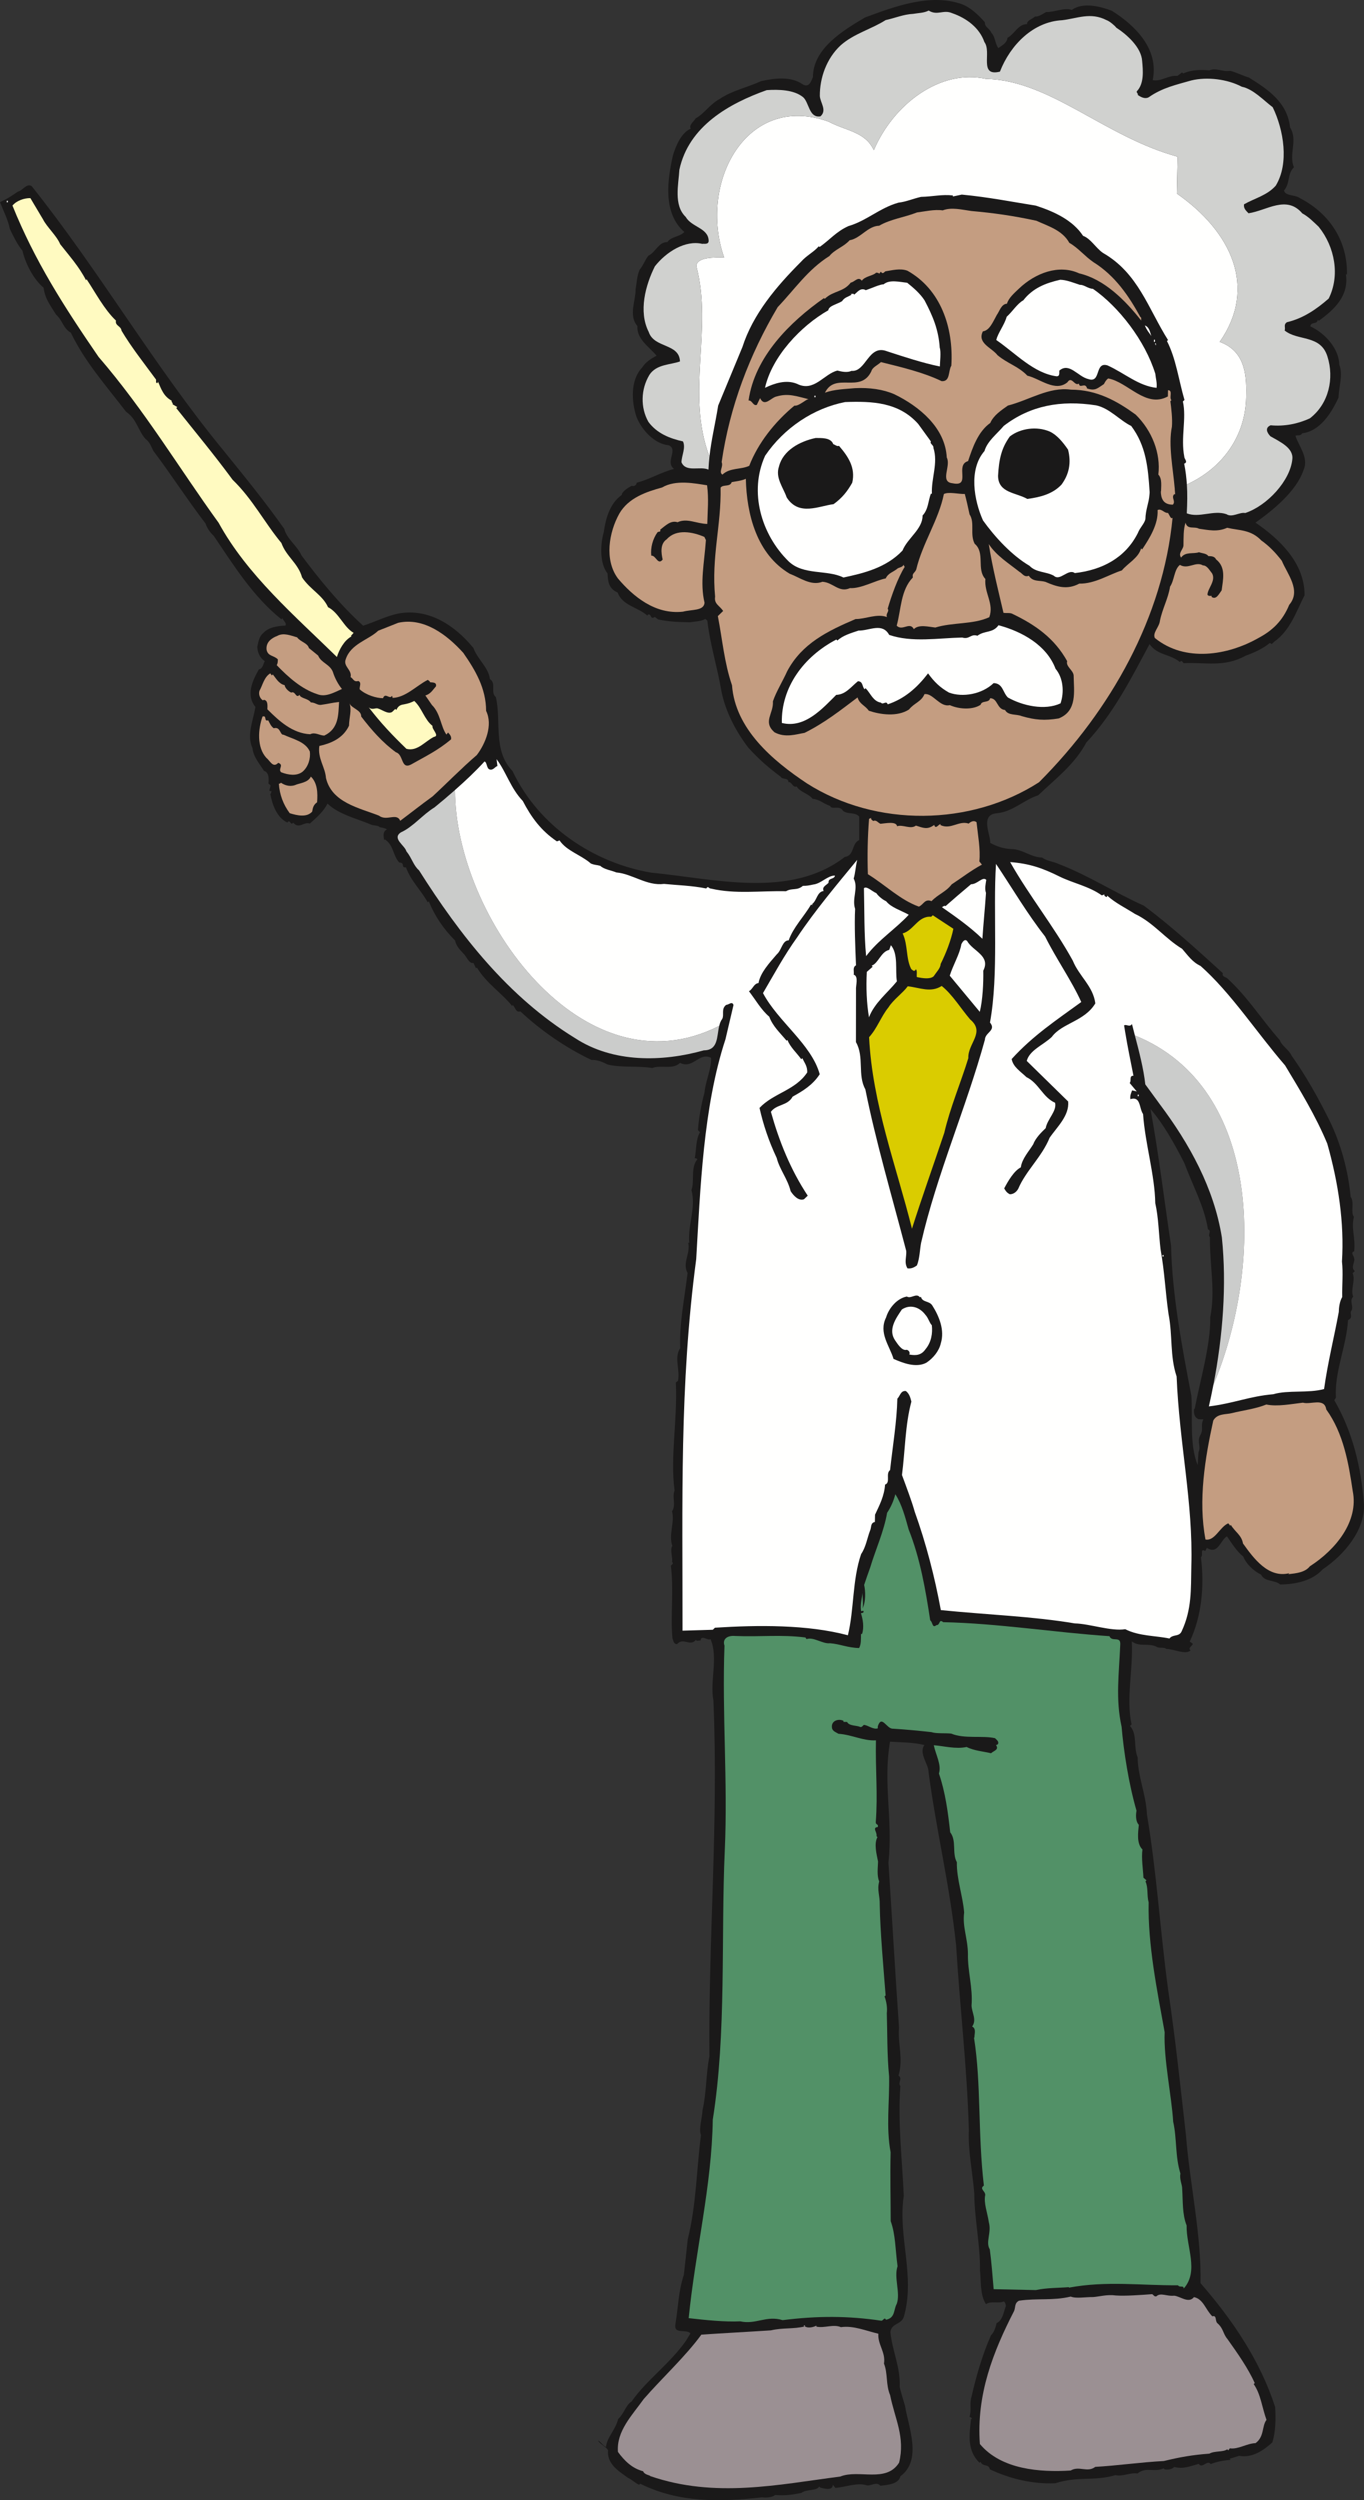 <?xml version="1.0" encoding="UTF-8" standalone="no"?>
<svg
   xmlns:dc="http://purl.org/dc/elements/1.1/"
   xmlns:cc="http://creativecommons.org/ns#"
   xmlns:rdf="http://www.w3.org/1999/02/22-rdf-syntax-ns#"
   xmlns:svg="http://www.w3.org/2000/svg"
   xmlns="http://www.w3.org/2000/svg"
   xmlns:sodipodi="http://sodipodi.sourceforge.net/DTD/sodipodi-0.dtd"
   xmlns:inkscape="http://www.inkscape.org/namespaces/inkscape"
   version="1.1"
   x="0"
   y="0"
   width="242.941"
   height="445.105"
   viewBox="0 0 242.941 445.105"
   id="svg923"
   sodipodi:docname="Africanprofessorwithpointer.svg"
   inkscape:version="0.92.2 5c3e80d, 2017-08-06">
  <rect x="0" y="0" width="242.941" height="445.105" fill="#333333" stroke="none"/>
  <defs
     id="defs927" />
  <sodipodi:namedview
     id="namedview925"
     pagecolor="#ffffff"
     bordercolor="#666666"
     borderopacity="1.0"
     inkscape:pageshadow="2"
     inkscape:pageopacity="0.0"
     inkscape:pagecheckerboard="0"
     showgrid="false"
     fit-margin-top="0"
     fit-margin-left="0"
     fit-margin-right="0"
     fit-margin-bottom="0"
     inkscape:zoom="3.8127569"
     inkscape:cx="115.3496"
     inkscape:cy="376.91511"
     inkscape:window-width="1436"
     inkscape:window-height="856"
     inkscape:window-x="4"
     inkscape:window-y="0"
     inkscape:window-maximized="1"
     inkscape:current-layer="g920"
     inkscape:snap-global="false" />
  <g
     id="Layer_1"
     transform="translate(-138.298,-191.322)">
    <g
       id="g920">
      <path
         d="m 352.008,446.968 c -0.488,1.106 0.237,1.957 -0.247,2.876 l -0.144,2.322 c -1.499,-3.751 -0.847,-8.202 -1.129,-12.391 -1.673,-8.684 -3.425,-18.021 -3.611,-26.671 -1.223,-8.116 -2.165,-16.132 -3.664,-24.347 2.36,2.746 4.24,6.135 6.024,9.613 1.497,4.032 3.556,7.702 4.209,11.807 0.74,0.294 -0.112,0.927 0.343,1.4 -0.021,5.299 1.005,9.508 0.067,14.229 0.077,5.025 -1.823,11.307 -2.767,16.307 l -0.093,-0.004 c -0.092,0.487 -0.084,1.361 0.525,1.723 0.089,0.052 0.152,0.128 0.271,0.154 l 0.837,0.019 c -0.583,1.198 0.15,1.679 -0.621,2.963 m 29.217,12.063 c -0.509,-6.615 -2.048,-12.876 -5.279,-18.43 l 0.29,-0.462 c -0.272,-4.653 1.87,-9.07 2.156,-13.808 1.033,-0.441 0.212,-1.204 0.594,-1.659 0.481,-0.733 -0.427,-1.777 0.333,-2.505 -0.533,-1.22 0.433,-2.873 -0.095,-4.185 l 0.379,-0.366 c -0.824,-0.666 0.13,-1.669 -0.136,-2.326 0.008,-0.372 -0.724,-0.945 0.025,-1.209 0.243,-2.597 -0.566,-3.918 -0.054,-6.136 -0.634,-0.758 0.147,-2.602 -0.577,-3.545 -0.455,-4.753 -1.749,-9.429 -3.709,-13.472 -2.049,-4.135 -4.197,-7.992 -6.814,-11.675 -0.443,-1.032 -1.82,-1.806 -2.082,-2.741 -3.358,-3.791 -5.601,-7.559 -9.431,-11.081 -0.368,-0.193 -0.923,-0.298 -0.727,-0.854 -4.378,-3.998 -9.301,-8.474 -14.061,-12.017 -5.25,-2.343 -9.742,-5.323 -15.091,-7.389 -1.013,-0.488 -2.127,-0.513 -3.044,-1.182 -2.043,-0.043 -3.408,-1.468 -5.452,-1.511 -1.394,-0.031 -2.78,-0.525 -3.79,-1.104 0.123,-1.391 -1.936,-5.062 1.23,-5.273 2.887,-0.312 4.793,-2.407 7.32,-3.193 3.133,-2.998 6.442,-5.44 8.571,-9.394 4.854,-5.193 7.959,-11.358 11.255,-17.517 1.537,2.078 3.496,1.657 5.418,3.186 0.288,-0.46 0.556,0.104 0.646,0.2 3.817,-0.197 7.235,0.804 11.094,-1.345 1.499,-0.524 3.189,-1.325 4.232,-2.233 0.185,0.004 0.277,0.1 0.368,0.194 l 0.474,-0.454 c 2.833,-1.985 3.928,-5.403 5.384,-8.255 0.033,-5.763 -4.526,-10.046 -8.742,-12.924 2.927,-2.076 7.279,-5.517 8.57,-9.394 0.976,-2.211 -0.929,-4.297 -1.451,-6.076 0.47,-0.175 0.836,0.112 1.218,-0.437 3.171,-0.398 5.192,-3.609 6.46,-6.372 0.044,-1.952 0.828,-3.98 0.127,-5.855 -0.039,-2.697 -2.392,-5.536 -5.155,-6.805 0.113,-0.927 1.212,-0.253 1.327,-1.181 l 0.18,0.19 c 2.742,-1.987 5.397,-4.44 4.828,-8.265 l 0.184,0.004 c 0.125,-5.763 -2.927,-10.755 -8.354,-13.568 -0.916,-0.671 -2.597,-0.335 -2.854,-1.364 1.145,-1.37 0.527,-2.871 1.763,-4.146 -0.974,-2.345 0.753,-4.82 -0.685,-7.082 -0.463,-4.474 -3.947,-6.779 -7.341,-8.897 -0.833,-0.204 -2.119,-0.883 -3.323,-1.187 -1.306,0.25 -2.498,-0.612 -3.717,-0.08 -1.392,-0.123 -3.066,-0.159 -4.661,0.551 l -0.181,-0.19 -0.851,0.633 c -1.484,-0.218 -2.904,1.053 -4.387,0.742 1.143,-5.554 -3.139,-9.737 -7.266,-12.337 -2.029,-0.787 -5.175,-1.598 -7.157,-0.153 -1.291,-0.492 -2.984,0.402 -4.565,0.368 -0.656,0.357 -1.414,0.899 -1.969,0.795 -0.474,0.453 -1.502,0.711 -1.424,1.363 -1.58,-0.033 -2.176,1.721 -3.492,2.436 -0.113,0.927 -0.866,1.284 -1.622,1.826 -0.63,-0.852 -0.515,-1.965 -1.243,-2.725 -0.351,-0.843 -1.186,-0.954 -1.165,-1.884 -1.183,-1.327 -2.55,-2.658 -4.209,-3.251 -5.539,-1.886 -11.726,0.398 -17.161,2.42 -3.767,2.245 -9.231,5.475 -9.247,10.589 -0.295,0.737 -0.695,2.031 -1.887,1.261 -2.107,-1.44 -5,-1.037 -7.335,-0.53 -2.535,1.156 -5.15,1.656 -7.414,3.189 -1.787,0.985 -2.752,2.638 -4.257,3.443 -0.386,0.642 -1.233,1.182 -0.877,1.839 -1.688,0.709 -2.67,3.106 -3.17,4.769 -0.927,4.164 -1.893,10.187 2.032,13.618 -0.856,0.912 -2.341,0.787 -3.014,1.797 -1.58,-0.035 -2.085,1.813 -3.398,2.436 -0.575,0.732 -0.97,1.839 -1.542,2.478 -0.488,1.105 -0.514,2.313 -0.726,3.517 0.051,1.954 -1.309,4.622 0.324,6.516 -0.141,2.322 2.06,3.671 3.421,5.281 -1.035,0.536 -1.978,1.166 -2.556,2.083 -2.186,2.279 -1.9,6.19 -1.025,8.812 0.881,2.251 3.152,4.81 5.749,5.052 1.75,0.78 -0.714,2.959 0.934,4.204 -2.338,0.6 -4.318,1.859 -6.654,2.46 -0.01,0.466 -0.574,0.732 -0.849,0.541 -0.753,0.356 -1.791,1.076 -1.803,1.634 -2.171,1.534 -2.882,4.309 -3.21,6.627 -0.604,2.125 -0.77,5.562 0.679,7.36 0.061,1.488 0.221,2.701 1.788,3.385 0.878,2.344 3.571,2.588 5.304,4.112 l 0.097,-0.182 c 0.468,-0.178 0.456,0.38 0.732,0.572 0.093,0.002 0.371,0.008 0.468,-0.176 l 0.64,0.479 c 2.13,0.417 3.431,0.445 5.663,0.493 0.932,-0.165 1.954,-0.144 2.708,-0.592 l 0.367,0.286 c 0.468,4.194 1.776,8.221 2.518,12.607 0.758,3.735 2.635,7.216 4.807,10.053 1.906,2.085 3.551,3.515 5.746,5.144 0.269,0.563 1.393,0.121 1.374,0.959 0.654,-0.08 0.723,1.038 1.473,0.775 0.629,1.036 2.11,1.255 2.835,2.199 1.299,0.121 1.749,0.782 3.134,1.278 0.263,0.748 1.677,-0.243 2.305,0.886 1.009,0.672 2.043,0.135 2.86,0.991 l 0.003,4.184 c -1.406,0.62 -0.802,2.771 -2.575,3.013 -9.737,7.508 -23.234,3.872 -34.462,2.794 -10.1,-1.703 -20.004,-8.146 -24.719,-18.105 -3.548,-3.609 -1.944,-8.968 -2.972,-13.173 -1.006,-0.766 0.147,-2.415 -1.048,-3.184 -0.234,-2.05 -2.246,-3.582 -2.948,-5.549 -3.353,-4.07 -7.938,-7.051 -13.258,-6.142 -2.146,0.419 -4.216,1.491 -6.369,2.188 -4.016,-3.62 -7.821,-8.257 -10.983,-12.509 -0.799,-1.784 -2.635,-2.94 -3.061,-4.716 -3.61,-5.098 -6.963,-9.168 -10.858,-13.995 -12.235,-14.859 -21.914,-31.711 -34.14,-47.036 -0.916,-0.578 -1.599,0.802 -2.437,0.969 -1.322,0.902 -1.887,1.262 -3.203,1.885 0.618,1.594 1.422,3.099 1.758,4.779 0.621,1.316 1.425,2.914 2.242,3.86 0.509,2.244 1.938,5.064 3.764,6.591 0.236,1.957 1.233,3.188 2.222,4.789 1.185,1.048 1.249,2.446 2.627,3.218 2.493,5.168 6.124,9.244 9.833,14.066 1.925,1.342 2.071,3.205 3.43,4.815 0.827,0.577 1.084,1.512 1.441,2.169 3.076,4.066 6.044,8.685 9.302,12.939 0.26,0.842 0.894,1.693 1.441,2.169 3.514,5.191 7.021,10.843 12.048,14.858 l 0.191,-0.183 c 0.174,0.47 0.816,0.855 0.528,1.313 -1.489,0.062 -2.982,0.307 -3.933,1.311 -0.758,0.635 -0.871,1.563 -1.076,2.487 0.069,1.119 0.515,1.964 1.34,2.539 -0.29,0.459 -0.307,1.295 -1.055,1.465 -1.16,2.021 -2.328,4.601 -0.609,6.683 -0.424,2.502 -1.593,4.986 -0.528,7.333 0.152,1.584 1.425,3.006 2.053,4.044 1.108,0.303 0.791,2.061 0.788,2.249 0.182,0.188 0.458,0.288 0.362,0.472 -0.007,0.279 -0.489,1.105 0.166,0.839 -0.003,0.186 -0.009,0.464 -0.195,0.556 0.333,1.772 1.118,4.207 3.052,5.084 0.481,-0.731 0.541,0.663 1.022,0.022 1.089,1.234 1.864,-0.238 2.973,0.158 1.231,-1.089 2.463,-2.18 3.145,-3.56 1.91,1.901 5.333,2.719 7.637,3.697 0.552,0.292 1.299,0.123 1.662,0.5 0.371,0.103 0.835,0.113 1.293,0.402 -0.846,0.445 -0.583,1.195 -0.506,1.941 l 0.096,-0.182 c 1.652,1.055 1.427,2.911 2.61,4.146 1.115,0.023 0.164,0.932 1.188,0.861 0.878,2.436 2.613,3.961 3.867,6.22 l 0.189,-0.181 c 1.06,2.627 2.684,4.986 4.685,6.982 0.167,0.932 0.894,1.692 1.439,2.261 0.549,0.477 1.076,1.976 1.823,1.713 l 0.446,0.939 0.187,-0.088 c 1.707,2.826 4.367,4.463 6.27,6.828 l 0.097,-0.183 c 0.456,0.381 0.528,1.405 1.37,1.144 3.647,3.427 8.137,6.497 12.647,8.64 1.023,-0.07 2.13,0.42 2.863,0.807 2.313,0.606 5.576,0.211 7.985,0.634 1.501,-0.616 3.618,0.358 4.947,-0.916 2.3,1.164 3.391,-1.972 5.508,-0.904 0.144,1.862 -1.022,4.255 -1.158,6.204 -0.604,2.127 -1.032,4.721 -1.166,6.672 l 0.363,0.379 c -0.77,1.284 -0.623,3.055 -0.935,4.629 0.186,0.003 0.372,0.007 0.461,0.195 -1.241,1.46 -0.458,3.989 -1.047,5.464 0.862,3.181 -0.692,6.214 -0.387,9.383 l -0.186,-0.003 c 0.422,1.96 -1.101,3.602 -0.116,5.389 -0.565,4.638 -1.495,9.081 -1.31,13.364 -1.152,1.738 0.013,3.81 -0.403,5.847 l -0.378,0.27 c 0.32,6.704 -1.028,13.183 -0.227,19.243 -0.492,1.291 0.318,2.518 -0.452,3.712 0.519,1.871 -0.647,4.171 0.054,6.138 -0.48,0.733 0.138,2.232 -0.061,2.882 0.369,0.192 -0.009,0.464 -0.2,0.644 0.553,4.57 -0.094,8.737 0.281,12.93 0.179,0.378 0.165,1.028 0.813,1.041 1.144,-1.278 2.315,0.515 3.366,-0.762 0.087,0.278 0.462,0.099 0.833,0.108 0.118,-1.111 1.301,0.122 1.773,-0.24 1.417,3.283 -0.163,7.62 0.511,10.891 0.92,22.055 -0.902,42.01 -0.71,63.398 -0.623,3.056 -0.511,6.499 -1.228,9.552 -0.027,1.3 -0.721,3.331 -0.28,4.458 -0.78,6.025 -0.825,12.44 -2.35,18.542 -0.237,2.322 -0.461,4.177 -0.695,6.31 -0.996,3.142 -0.951,5.375 -1.487,8.709 -0.415,2.037 1.84,0.875 2.66,1.733 l -0.772,1.284 c -2.878,4.122 -7.031,7.008 -9.718,10.855 -1.036,0.631 -1.348,2.204 -2.389,3.113 -0.414,1.848 -2.026,3.303 -2.155,4.971 -0.552,-0.196 -0.909,-0.948 -1.461,-1.147 0.541,0.76 1.281,0.961 1.822,1.714 -0.237,2.415 1.781,3.664 3.52,4.913 0.829,0.388 1.281,0.955 2.019,1.249 l 0.191,-0.179 c 6.899,3.402 14.154,3.28 21.706,2.418 0.647,0.106 1.765,0.036 2.334,-0.417 1.856,0.135 2.973,-0.028 4.658,-0.364 0.944,-0.724 2.702,-0.314 3.184,-1.14 l 0.183,0.188 c 0.461,0.103 2.216,0.698 2.242,-0.509 l 0.453,0.567 c 1.862,-0.144 3.925,-1.032 5.68,-0.436 0.836,0.02 1.688,-0.707 2.326,0.052 1.396,-0.157 3.259,-0.305 3.568,-1.692 3.967,-2.888 1.4,-8.894 0.827,-12.536 -0.347,-1.214 -0.696,-2.245 -0.952,-3.366 0.17,-3.53 -1.348,-6.444 -1.65,-9.798 0.222,-1.576 1.887,-1.262 2.382,-2.648 2.111,-7.3 -1.088,-14.247 -0.002,-21.57 -0.241,-6.049 -1.111,-13.227 -0.602,-19.541 -0.546,-0.663 0.49,-1.291 -0.335,-1.867 0.904,-3.05 -0.158,-5.583 0.092,-8.551 -0.641,-9.125 -1.25,-19.741 -1.882,-29.331 0.818,-7.888 -1.001,-14.063 0.277,-21.565 2.042,0.135 3.996,0.087 6.124,0.596 -1.056,1.464 0.762,3.456 0.733,4.756 1.358,10.352 3.757,19.981 4.917,30.883 0.688,11.362 1.954,21.706 2.27,32.872 -0.172,3.808 0.678,7.546 0.966,11.365 0.005,4.185 1.101,9.416 1.011,13.599 0.232,2.143 -0.003,4.461 1.079,6.067 0.853,-0.635 2.233,-0.045 3.173,-0.491 0.274,0.193 0.36,0.567 0.353,0.846 -0.393,1.012 -0.52,2.498 -1.645,3.029 -0.103,0.465 -0.407,1.666 -0.978,2.118 -1.561,3.505 -2.667,7.382 -3.491,10.993 -0.393,1.201 0.045,2.418 -0.352,3.526 l 0.458,0.288 -0.191,0.183 c -0.341,2.966 -0.676,5.563 1.511,7.748 l 0.188,-0.18 c 0.353,0.939 1.482,0.311 1.647,1.336 3.496,1.656 7.565,2.671 11.662,2.483 4.119,-1.307 6.887,-0.318 10.724,-1.445 1.202,0.304 2.708,-0.5 3.91,-0.289 1.608,-1.267 2.887,-0.121 4.67,-0.922 l 0.183,0.189 c 0.647,0.109 1.396,-0.061 1.681,-0.429 1.666,0.41 2.793,-0.125 4.382,-0.555 0.631,0.946 1.506,-0.803 2.14,0.045 1.031,-0.441 2.43,-0.691 3.548,-0.758 l -0.182,-0.193 1.684,-0.521 c 2.409,0.422 4.394,-1.023 5.911,-2.384 0.595,-1.752 0.651,-4.356 0.505,-6.313 -2.614,-8.145 -7.572,-15.502 -13.286,-22.043 0.183,-8.549 -1.944,-17.894 -2.597,-26.37 -1.019,-8.945 -1.866,-17.055 -3.166,-25.825 -1.524,-11.373 -1.98,-20.406 -3.791,-31.321 -0.116,-3.351 -1.625,-6.73 -1.643,-10.076 -0.796,-1.974 -0.007,-4.094 -1.368,-5.609 l 0.284,-0.275 c -1.019,-4.577 0.303,-9.757 0.038,-14.782 1.372,1.05 2.876,0.247 4.35,0.928 0.458,0.382 1.487,0.033 1.758,0.41 1.488,0.033 3.416,1.096 4.364,0.279 -0.548,-0.477 0.295,-0.737 0.399,-1.197 l -0.551,-0.385 c 2.141,-4.513 2.631,-9.894 1.996,-15.022 0.47,-0.269 -0.243,-1.679 0.768,-1.098 l 0.29,-0.555 c 2.02,1.253 2.354,-1.342 3.577,-2.059 0.903,1.32 1.801,2.735 2.9,3.597 0.528,1.313 1.804,2.546 3.184,3.228 0.623,1.314 2.398,0.887 3.404,1.746 2.882,-0.032 5.778,-0.711 7.589,-2.719 3.773,-2.525 7.589,-6.999 7.317,-11.652"
         fill="#1a1919"
         id="path824" />
      <path
         d="m 360.246,262.129 c 0.068,-3.28 0.174,-8.197 -4.709,-9.943 6.769,-9.698 2.062,-19.638 -7.636,-26.409 0.035,-1.64 0.106,-4.918 0.142,-6.558 -13.046,-3.56 -22.673,-13.608 -34.151,-13.854 -8.161,-1.816 -16.5,4.567 -19.954,12.696 -1.57,-3.316 -4.849,-3.387 -8.094,-5.096 -14.65,-5.235 -23.199,10.984 -18.561,24.206 -1.64,-0.036 -4.919,-0.105 -4.953,1.533 2.98,11.351 -1.936,22.533 2.331,33.911 0.343,-3.146 1.027,-5.783 1.549,-9.085 1.471,-3.501 2.846,-6.913 4.315,-10.415 1.894,-5.909 6.092,-10.84 10.462,-15.211 0.955,-1.095 2.269,-1.716 3.126,-2.722 l 0.186,0.097 c 1.792,-1.261 2.939,-2.726 5.099,-3.702 3.275,-0.953 5.555,-3.229 8.925,-4.179 1.397,-0.156 2.524,-0.69 4.02,-1.03 2.139,-0.046 3.728,-0.479 5.676,-0.25 l -0.003,0.185 1.587,-0.338 c 4.917,0.478 8.436,1.206 13.164,1.958 3.415,1.095 6.636,2.651 8.436,5.386 1.385,0.496 2.278,2.188 3.564,3.054 6.245,3.574 8.061,9.935 11.568,15.496 l -0.192,0.181 c 1.61,3.103 2.085,6.926 3.123,10.482 l -0.284,0.272 c 0.678,3.084 -0.416,6.408 0.255,9.862 -0.008,0.373 0.724,0.946 -0.025,1.209 0.27,1.356 0.401,2.546 0.476,3.703 6.537,-2.99 10.413,-8.796 10.558,-15.439"
         fill="#fffffe"
         id="path826" />
      <path
         d="m 367.106,250.166 c 0.197,-0.553 -0.258,-1.028 0.403,-1.479 2.898,-0.682 5.256,-2.305 7.438,-4.211 2.037,-4.047 1.126,-9.181 -1.775,-12.777 -0.909,-0.856 -1.819,-1.804 -2.922,-2.387 -2.811,-3.315 -6.312,-0.507 -9.577,-0.019 -0.455,-0.475 -0.912,-0.856 -0.804,-1.598 1.884,-1.076 4.127,-1.586 5.652,-3.319 2.408,-3.947 1.422,-9.919 -0.538,-13.96 -1.646,-1.244 -3.465,-3.235 -5.502,-3.651 -2.575,-1.356 -6.189,-1.805 -8.995,-1.122 -2.713,0.779 -5.141,1.284 -7.596,2.998 -0.658,0.358 -1.393,-0.029 -1.944,-0.413 0.098,-0.277 -0.271,-0.378 -0.171,-0.655 1.33,-1.367 1.102,-3.695 0.952,-5.372 -0.134,-2.421 -2.688,-4.707 -4.615,-5.957 -0.271,-0.378 -1.184,-1.142 -1.737,-1.34 -2.851,-1.456 -5.201,-0.297 -7.906,0.017 -5.118,0.262 -9.205,4.359 -11.074,9.155 -3.832,0.94 -1.414,-3.472 -2.768,-5.267 -0.876,-2.53 -3.165,-4.253 -5.75,-5.144 -1.564,-0.686 -2.613,0.501 -4.173,-0.462 -0.846,0.446 -1.869,0.424 -2.803,0.591 -1.582,0.059 -3.27,0.766 -4.859,1.104 -2.544,1.62 -5.629,2.389 -7.999,4.477 -2.561,2.363 -3.752,5.871 -3.726,9.033 0.066,1.21 1.338,2.539 0.106,3.629 -2.052,0.328 -1.993,-2.46 -3.087,-3.414 -1.645,-1.336 -4.342,-1.394 -6.481,-1.255 -6.653,2.369 -13.899,6.397 -15.554,14.173 -0.149,2.6 -1.066,6.3 1.121,8.392 1.077,1.881 4.049,1.946 4.094,4.272 -0.016,0.743 -0.939,0.445 -1.128,0.534 -3.054,-0.716 -6.447,1.442 -8.456,4.003 -1.651,3.311 -2.959,8.026 -1.085,11.692 0.961,2.904 5.443,1.976 5.56,5.234 -1.688,0.614 -4.196,0.467 -5.445,2.394 -1.544,2.57 -1.613,5.823 -0.179,8.365 1.535,2.078 3.84,2.964 6.156,3.477 0.531,1.128 -0.241,2.507 -0.266,3.714 0.794,1.878 3.333,0.631 4.804,1.313 0.035,-0.815 0.104,-1.575 0.184,-2.316 -4.267,-11.377 0.649,-22.559 -2.331,-33.91 0.033,-1.639 3.313,-1.569 4.953,-1.534 -4.638,-13.221 3.911,-29.441 18.561,-24.206 3.245,1.71 6.524,1.78 8.094,5.096 3.454,-8.129 11.793,-14.511 19.954,-12.696 11.478,0.246 21.105,10.294 34.151,13.855 -0.037,1.639 -0.107,4.918 -0.142,6.558 9.697,6.769 14.404,16.711 7.636,26.408 4.883,1.746 4.777,6.664 4.709,9.943 -0.145,6.644 -4.021,12.449 -10.558,15.438 0.112,1.703 0.077,3.315 -0.016,5.141 2.212,0.884 4.753,-0.641 7.063,0.151 1.009,0.674 2.333,-0.414 3.351,-0.206 3.932,-1.31 8.028,-5.779 8.388,-9.584 0.231,-2.04 -2.259,-3.117 -3.911,-4.082 -0.636,-0.663 -0.99,-1.509 0.042,-1.952 2.414,0.238 4.936,-0.266 7.001,-1.244 3.405,-2.624 4.337,-7.16 3.12,-10.998 -1.219,-3.931 -5.243,-2.716 -7.62,-4.627"
         fill="#d0d1cf"
         id="path828" />
      <path
         d="m 347.193,281.167 c 0.572,-0.638 -0.346,-1.216 0.225,-1.856 l 0.188,0.004 c -0.016,-0.289 -0.081,-0.888 -0.103,-1.187 -0.785,0.261 -1.606,0.479 -2.451,0.665 0.016,1.139 0.341,2.382 2.141,2.374"
         id="path830"
         style="fill:#c49d81;fill-opacity:1"
         inkscape:connector-curvature="0"
         sodipodi:nodetypes="cccccc" />
      <path
         d="m 347.025,267.309 c 0.123,-1.393 -0.113,-3.349 -0.273,-4.562 l 0.188,-0.182 c -0.453,-0.475 0.317,-1.76 -0.611,-1.779 l -0.023,1.114 c -3.952,2.148 -7.105,-2.57 -10.628,-3.203 -0.376,0.271 -0.569,0.639 -0.763,1.006 -1.132,0.72 -1.515,1.269 -2.993,0.774 -0.346,-1.216 -1.305,0.158 -1.467,-0.869 -0.756,0.543 -1.272,-1.423 -2.04,-0.23 -2.178,1.813 -4.917,-0.663 -7.137,-1.176 -1.637,-1.708 -3.487,-2.119 -5.314,-3.647 -0.996,-1.322 -3.674,-2.125 -2.607,-4.24 1.213,-0.161 1.806,-1.728 2.482,-2.923 0.478,-0.64 0.784,-1.935 1.81,-2.006 0.3,-1.017 1.246,-1.833 2.102,-2.651 2.943,-2.82 7.16,-4.403 10.752,-2.746 4.442,1.026 8.173,4.731 11.069,8.421 -0.088,-0.189 0.106,-0.556 -0.171,-0.656 -2.058,-3.762 -4.492,-7.348 -8.346,-9.756 -1.556,-1.055 -2.735,-2.568 -4.297,-3.439 -1.252,-2.259 -3.747,-2.963 -5.866,-3.938 -4.349,-0.931 -7.594,-1.372 -11.585,-1.735 -1.67,-0.223 -3.519,-0.727 -5.112,-0.11 -1.483,-0.219 -3.26,0.208 -4.564,0.366 -2.251,0.882 -4.769,1.2 -6.745,2.367 -2.047,0.048 -3.304,2.253 -5.262,2.583 -1.048,1.186 -2.639,1.617 -3.594,2.805 -3.863,2.428 -6.172,5.912 -9.215,9.1 -5.016,8.448 -8.563,17.763 -9.984,27.588 0.356,0.846 -0.594,1.755 0.138,2.235 1.329,-1.272 3.273,-0.859 4.777,-1.57 1.574,-4.059 4.537,-7.806 8.041,-10.708 0.833,0.111 2.07,-1.163 2.534,-1.153 -2.127,-0.511 -3.602,-1.101 -5.661,-0.495 -1.027,0.165 -2.181,1.999 -2.981,0.309 l -0.584,1.196 c -0.658,0.264 -0.819,-0.854 -1.472,-0.775 1.099,-7.787 7.367,-13.975 13.407,-18.217 l 0.186,0.097 c 1.519,-1.456 3.279,-1.138 4.616,-2.876 0.655,-0.079 1.329,-1.18 1.963,-0.33 0.573,-0.825 2.063,-0.885 2.54,-1.433 0.186,0.004 0.464,0.009 0.554,0.197 l 0.285,-0.365 0.183,0.189 c 0.273,0.192 0.469,-0.175 0.656,-0.264 1.118,-0.163 2.617,-0.595 3.908,-0.103 5.881,3.287 8.247,10.035 7.82,16.906 -0.578,0.917 -0.155,2.879 -1.733,2.752 -3.22,-1.558 -7.106,-2.477 -10.805,-3.393 -0.57,0.546 -1.509,0.896 -1.71,1.636 -1.947,4.05 -6.417,0.049 -8.264,3.821 1.593,-0.616 3.733,-0.663 5.317,-0.816 2.605,-0.13 5.018,0.202 7.043,1.081 4.417,2.141 9.078,5.961 9.337,11.266 0.804,1.504 -1.302,4.343 1.017,4.579 3.426,0.723 0.351,-3.248 2.781,-3.938 0.795,-2.403 1.786,-5.264 3.956,-6.797 0.589,-1.382 2.005,-2.283 3.136,-3.094 3.741,-0.944 7.326,-3.377 11.22,-2.829 4.65,0.008 8.231,2.037 11.527,4.432 2.915,2.851 4.502,6.885 4.049,10.687 0.733,0.765 0.464,2.122 0.477,3.277 0.845,-0.186 1.666,-0.404 2.451,-0.665 -0.297,-3.636 -1.186,-7.864 -0.515,-11.115"
         fill="#fad9c3"
         id="path832"
         style="fill:#c49d81;fill-opacity:1" />
      <path
         d="m 145.951,230.361 c 0.713,1.41 2.449,2.935 3.067,4.436 1.627,2.08 3.353,3.977 4.602,6.421 l 0.1,-0.183 c 1.621,2.451 3.139,5.367 5.233,7.364 -0.205,0.926 0.91,0.95 0.985,1.788 1.796,3.014 4.058,5.853 6.137,8.687 0.088,0.187 -0.104,0.554 0.172,0.654 0.093,0.002 0.189,-0.089 0.192,-0.275 0.532,1.22 0.967,2.624 2.437,3.4 -0.099,0.277 0.273,0.378 0.173,0.654 l 0.827,0.482 -0.189,0.182 c 3.62,4.542 6.703,8.235 10.046,12.769 3.553,3.425 5.693,7.654 8.684,11.252 0.878,2.435 2.992,3.598 3.68,6.123 1.442,2.168 3.654,3.145 4.629,5.306 1.933,0.971 2.805,3.593 4.553,4.561 l -0.476,0.548 0.09,0.094 c -1.316,0.715 -2.191,2.37 -2.59,3.664 -7.467,-7.32 -15.959,-14.569 -21.059,-23.883 -7.045,-9.729 -13.147,-19.995 -21.404,-29.563 -6.22,-9.061 -11.349,-17.074 -15.323,-26.922 0.764,-0.914 2.169,-1.349 3.19,-1.327 z"
         fill="#fffac1"
         id="path834" />
      <path
         d="m 139.506,227.34 0.187,0.004 0.005,-0.279 -0.187,-0.004 z"
         fill="#fffffe"
         id="path836" />
      <path
         d="m 344.067,257.854 c -1.825,-5.896 -6.532,-11.948 -11.112,-15.115 -0.838,-0.017 -1.658,-0.779 -2.31,-0.7 -1.201,-0.398 -2.4,-0.889 -3.514,-0.912 -2.618,0.594 -4.868,1.476 -6.586,3.671 -1.035,0.535 -1.998,2.095 -2.947,2.912 -0.403,1.479 -1.549,2.849 -1.854,4.144 3.481,2.4 6.662,5.908 10.739,6.46 0.558,0.012 0.475,-0.455 0.487,-1.012 1.8,-1.542 3.325,1.094 5.176,1.506 2.306,0.794 1.089,-3.139 3.399,-2.438 3.039,1.366 5.501,3.652 8.747,4.001 0.113,-0.929 -0.151,-1.678 -0.225,-2.517"
         fill="#fffffe"
         id="path838" />
      <path
         d="m 302.969,244.793 c -0.809,-1.227 -1.904,-2.18 -3.096,-3.135 -1.297,-0.121 -3.145,-0.626 -4.189,0.282 -0.651,-0.014 -2.153,0.697 -3.182,1.047 l -0.185,-0.097 c -0.831,-0.297 -1.311,0.438 -1.878,0.89 -0.088,-0.281 -0.463,-0.103 -0.65,-0.107 l 0.185,0.097 c -0.661,0.451 -1.218,0.44 -1.699,1.172 -0.848,0.54 -2.341,0.788 -2.453,1.622 -4.895,2.777 -10.032,8.246 -11.268,13.798 1.691,-0.8 3.752,-1.499 5.688,-0.714 3.034,1.552 4.779,-1.757 7.21,-2.357 0.74,0.202 1.759,0.411 2.511,0.054 2.598,0.241 2.982,-4.77 6.304,-3.491 3.046,0.996 6.37,2.089 9.426,2.713 0.016,-0.743 0.24,-2.598 -0.021,-3.348 -0.21,-3.259 -1.273,-5.699 -2.703,-8.426"
         fill="#fffffe"
         id="path840" />
      <path
         d="m 342.205,249.26 c 0.355,0.845 0.628,1.13 1.169,1.885 -0.264,-0.656 -0.338,-1.588 -1.169,-1.885"
         fill="#fffffe"
         id="path842" />
      <path
         d="m 343.824,251.805 -0.008,0.372 0.186,0.004 0.008,-0.372 z"
         fill="#fffffe"
         id="path844" />
      <path
         d="m 343.997,252.46 0.18,0.376 0.005,-0.372 z"
         fill="#fffffe"
         id="path846" />
      <path
         d="m 283.353,262.039 0.186,0.003 0.004,-0.278 -0.185,-0.003 z"
         fill="#fffffe"
         id="path848" />
      <path
         d="m 339.775,267.154 c -2.022,-0.974 -3.837,-3.151 -6.242,-3.667 -6.304,-0.973 -11.717,0.028 -16.444,3.645 -1.24,1.461 -2.942,2.727 -3.443,4.483 -2.86,3.286 -1.864,8.793 -0.266,12.361 2.167,3.023 5.167,6.247 8.29,8.08 1.181,1.236 2.953,0.995 4.331,1.767 1.094,1.048 2.539,-1.341 3.73,-0.477 4.846,-0.546 8.984,-2.69 11.217,-7.106 0.393,-1.014 1.151,-1.649 1.354,-2.48 0.038,-1.739 0.623,-2.891 0.718,-4.304 -1.422,0.191 -2.915,0.284 -4.476,0.25 1.561,0.034 3.054,-0.059 4.476,-0.25 0.01,-0.172 0.045,-0.334 0.038,-0.517 -0.278,-4.468 -0.659,-8.288 -3.283,-11.785"
         fill="#fffffe"
         id="path850" />
      <path
         d="m 304.545,271.048 c 0.104,-0.463 -0.727,-0.76 -0.44,-1.126 l -2.259,-3.117 c -3.449,-3.885 -8.186,-4.081 -13.026,-3.905 -5.602,1.088 -10.885,4.602 -14.245,9.552 -2.929,6.445 -0.673,14.025 4.153,18.777 2.642,2.569 6.851,1.449 9.794,2.907 3.549,-0.761 7.569,-1.697 10.519,-4.796 0.882,-2.212 3.612,-3.828 3.574,-6.246 1.044,-1.094 0.984,-2.581 1.477,-3.874 l 0.185,0.004 c -0.126,-2.793 1.141,-5.461 0.268,-8.176"
         fill="#fffffe"
         id="path852" />
      <path
         d="m 325.25,268.144 c -2.303,-0.979 -5.195,-0.576 -7.085,0.871 -1.534,2.105 -1.947,4.142 -2.104,7.022 0.029,3.069 3.192,2.951 5.211,4.11 2.425,-0.319 4.578,-0.925 6.1,-2.565 1.341,-1.831 1.757,-3.868 1.156,-6.207 -0.901,-1.319 -1.989,-2.646 -3.278,-3.231"
         fill="#1a1919"
         id="path854" />
      <path
         d="m 325.472,270.845 c -0.18,-0.375 -0.828,-0.39 -0.911,-0.856 -1.206,-0.211 -2.59,-0.706 -3.718,-0.08 -2.248,0.789 -2.676,3.29 -3.001,5.422 0.253,1.214 0.698,2.246 1.992,2.553 0.378,-0.363 0.846,-0.446 1.311,-0.436 1.477,0.497 3.438,0.167 4.763,-0.922 -0.087,-0.373 0.02,-0.929 0.486,-1.012 0.778,-1.563 0.258,-3.342 -0.733,-4.851 z"
         fill="#1a1919"
         id="path856" />
      <path
         d="m 286.706,270.386 c -0.439,-1.218 -2.208,-1.07 -3.136,-1.09 -2.804,0.59 -5.813,2.199 -6.527,5.068 -0.694,2.03 0.759,3.735 1.371,5.514 2.158,3.394 5.733,1.518 8.343,1.202 1.511,-1.084 2.467,-2.272 3.336,-3.833 0.615,-2.683 -0.737,-4.667 -2.368,-6.56 -0.284,0.18 -0.74,-0.203 -1.019,-0.301"
         fill="#1a1919"
         id="path858" />
      <path
         d="m 283.343,271.15 c -0.845,0.448 -2.149,0.513 -2.542,1.435 -1.042,0.906 -2.378,2.552 -1.58,4.336 0.439,1.218 1.06,2.625 2.442,3.212 1.765,0.038 3.357,-0.486 4.864,-1.382 1.06,-1.651 2.386,-2.925 1.124,-4.72 -1.361,-1.517 -2.354,-3.024 -4.308,-2.881"
         fill="#1a1919"
         id="path860" />
      <path
         d="m 346.326,282.636 c -0.654,0.079 -1.191,-0.862 -1.849,-0.504 0.132,2.513 -1.409,4.99 -2.755,7.006 l -0.181,-0.19 c -0.503,1.757 -2.382,2.647 -3.431,3.927 -2.247,0.695 -4.795,2.408 -7.583,2.348 -2.164,1.161 -4.01,0.563 -6.036,-0.316 -1.016,-0.302 -2.232,0.046 -2.953,-1.086 -0.846,0.353 -1.198,-0.491 -1.659,-0.687 -1.919,-1.528 -4.122,-2.878 -5.472,-4.952 0.653,4.199 1.683,8.217 2.618,12.236 0.557,0.107 1.211,-0.066 1.67,0.223 4.051,1.946 7.44,4.344 9.677,8.39 -0.3,0.922 1.08,1.605 1.152,2.535 0.035,2.791 0.703,6.337 -2.673,7.66 -2.52,0.411 -4.189,0.282 -6.592,-0.42 -0.923,-0.392 -2.417,-0.051 -2.954,-1.087 -1.484,-0.125 -1.257,-2.071 -2.65,-2.1 -0.205,0.924 -1.496,0.34 -1.699,1.171 -1.321,0.902 -3.737,0.85 -5.488,0.067 -1.777,0.429 -3.021,-2.202 -4.514,-1.955 -0.588,1.382 -1.799,1.542 -2.754,2.73 -2.076,1.35 -5.134,0.913 -7.165,0.218 -0.631,-0.943 -1.65,-1.151 -1.996,-2.367 -3.119,2.351 -5.861,4.523 -9.432,6.306 -1.493,0.247 -3.463,0.949 -5.391,-0.115 -2.098,-1.906 -0.117,-3.257 -0.256,-5.493 0.597,-1.753 1.752,-3.589 2.533,-5.337 2.617,-4.965 7.222,-7.19 12.194,-9.315 1.675,0.036 3.837,-1.034 5.586,-0.346 -0.264,-0.657 0.488,-1.012 0.128,-1.486 0.702,-2.402 1.787,-5.446 3.04,-7.467 -0.09,-0.095 -0.181,-0.189 -0.177,-0.376 -0.288,0.461 -0.659,0.452 -1.037,0.63 -0.852,0.726 -1.69,0.8 -2.178,1.814 -1.773,0.334 -4.409,1.856 -6.358,1.723 -1.973,0.886 -2.953,-0.994 -4.905,-1.129 -2.062,0.792 -3.983,-0.735 -5.828,-1.425 -5.874,-3.474 -7.677,-10.581 -7.819,-16.905 -0.752,0.354 -1.683,0.427 -2.524,0.595 -0.297,0.924 -1.495,0.34 -1.973,0.982 0.135,6.697 -1.658,12.33 -0.975,19.413 -0.213,1.296 0.802,1.596 1.433,2.54 l -0.947,0.911 c 0.836,4.294 1.124,8.205 2.524,12.327 0.579,7.731 7.152,13.357 13.385,17.487 12.294,7.796 29.129,7.599 41.292,-0.229 12.827,-12.836 22.11,-29.466 23.791,-47.098 -0.288,0.367 -0.549,-0.477 -0.819,-0.854"
         fill="#fad9c3"
         id="path862"
         style="fill:#c49d81;fill-opacity:1" />
      <path
         d="m 256.229,278.102 c -2.806,0.776 -5.991,1.825 -7.631,4.671 -1.84,3.308 -2.687,8.217 -0.248,11.524 2.72,3.221 6.651,6.468 11.59,5.921 1.587,-0.43 3.72,-0.106 3.845,-1.592 -0.854,-3.551 -0.031,-7.16 0.241,-11.153 l -0.269,-0.563 c -2.025,-0.879 -4.989,-1.502 -6.704,0.413 -1.226,0.812 -0.984,2.491 -0.726,3.612 -0.862,1.097 -1.194,-0.769 -2.031,-0.694 -0.157,-1.399 0.25,-2.972 1.111,-4.16 0.189,-0.182 0.65,0.014 0.474,-0.455 0.945,-0.724 1.895,-1.726 3.098,-1.329 1.69,-0.8 3.341,0.258 5.293,0.3 0.048,-2.323 0.283,-4.456 -0.038,-6.881 -2.132,-0.326 -5.557,-1.05 -8.005,0.386"
         fill="#fad9c3"
         id="path864"
         style="fill:#c49d81;fill-opacity:1" />
      <path
         d="m 310.134,279.257 c 0.258,0.936 0.601,2.43 0.853,3.645 0.989,1.508 0.017,3.533 0.911,5.226 1.917,1.622 0.275,4.563 1.909,6.27 -0.239,2.507 1.58,4.405 0.693,6.804 -2.913,1.332 -6.527,0.882 -9.617,1.839 -1.115,-0.117 -2.963,-0.621 -3.818,0.29 -0.714,-1.41 -2.056,0.42 -3.057,-0.623 0.809,-2.959 0.693,-6.308 2.881,-8.587 -0.17,-0.747 0.295,-0.736 0.588,-1.381 1.122,-4.718 4.002,-8.841 4.937,-13.469 0.849,-0.449 2.789,0.059 3.72,-0.014"
         fill="#fad9c3"
         id="path866"
         style="fill:#c49d81;fill-opacity:1" />
      <path
         d="m 351.845,285.451 c 1.668,0.223 3.241,0.628 5.025,-0.171 2.127,0.511 4.178,0.275 6.089,2.269 1.372,0.96 2.556,2.194 3.642,3.611 0.971,2.347 3.514,5.284 1.317,7.839 -1.177,2.858 -2.979,4.586 -5.519,5.926 -5.365,3.047 -13.017,4.37 -18.411,-0.022 -0.444,-0.94 0.785,-1.936 0.903,-3.05 0.418,-2.13 1.479,-3.966 1.807,-6.097 0.765,-1.1 0.713,-3.054 1.754,-3.868 1.469,0.867 2.805,-0.683 4.091,0.087 0.743,0.016 1.099,0.767 1.642,1.429 0.716,1.318 -0.801,2.681 -0.825,3.794 0.179,0.283 0.461,0.198 0.74,0.204 l -0.005,0.186 c 0.823,0.575 1.313,-0.531 1.792,-1.171 0.224,-1.854 0.833,-4.073 -0.996,-5.508 -0.27,-0.563 -0.826,-0.575 -1.384,-0.587 -0.27,-0.47 -1.105,-0.489 -1.659,-0.686 -1.031,0.35 -2.415,-0.146 -3.184,0.954 -0.63,-0.85 0.499,-1.478 0.423,-2.315 0.026,-1.209 -0.035,-2.698 0.363,-3.898 0.345,1.309 1.569,0.592 2.395,1.074"
         fill="#fad9c3"
         id="path868"
         style="fill:#c49d81;fill-opacity:1" />
      <path
         d="m 326.298,310.381 c 1.359,1.609 1.585,4.125 0.891,6.156 -2.82,1.334 -6.797,0.412 -9.37,-1.038 -0.913,-0.856 -0.876,-2.53 -2.549,-2.565 -2.088,2.002 -5.541,2.58 -7.94,1.689 -1.563,-0.869 -2.655,-1.917 -3.738,-3.427 -2.011,2.654 -4.282,4.558 -7.184,5.518 -0.266,-0.75 -0.842,0.167 -1.204,-0.305 -1.39,-0.216 -1.824,-1.619 -2.733,-2.569 l -0.191,0.183 c -0.456,-0.476 -0.25,-1.401 -1.178,-1.422 -1.231,0.997 -2.189,2.371 -3.864,2.429 -2.47,2.458 -5.615,6.017 -9.686,4.998 -0.144,-6.324 3.881,-11.817 9.711,-14.855 l 0.182,0.19 c 0.949,-0.908 2.445,-1.34 3.758,-1.779 1.951,0.042 4.215,-1.49 5.469,0.769 4.062,1.388 8.728,0.559 13.006,0.466 1.294,0.399 1.505,-0.714 2.706,-0.314 1.323,-0.996 2.703,-0.409 3.759,-1.874 4.159,1.112 8.571,3.531 10.155,7.75"
         fill="#fffffe"
         id="path870" />
      <path
         d="m 224.876,317.878 c -0.006,-4 -1.89,-7.201 -4.054,-10.318 -2.907,-3.221 -7.024,-6.38 -11.601,-5.362 l -3.563,1.411 c -1.709,1.637 -4.887,2.314 -5.782,5.083 -0.493,1.293 1.168,1.885 0.862,3.181 0.459,0.195 0.537,0.94 1.379,0.681 0.647,0.291 0.164,1.026 0.246,1.492 1.188,1.049 2.944,1.552 4.151,1.578 0.397,-1.108 1.205,0.304 1.59,-0.431 -0.002,0.091 0.182,0.189 0.085,0.373 2.325,-0.043 4.23,-2.14 6.301,-3.212 l 0.365,0.287 c -0.194,0.367 1.305,-0.157 1.097,0.862 -0.572,0.636 -0.959,1.371 -1.895,1.631 l 1.172,1.699 c 1.546,1.521 1.591,3.94 2.585,5.262 l 0.286,-0.365 c 0.364,0.379 0.634,0.756 0.533,1.219 -2.369,1.995 -4.623,3.063 -7.164,4.498 -1.787,0.889 -1.263,-1.795 -2.651,-2.197 -2.379,-1.725 -4.377,-4 -6.186,-6.364 0.026,-1.208 -1.736,-1.432 -2.088,-2.369 0.438,1.312 -0.051,2.417 -0.084,3.999 -1.073,2.3 -3.325,3.182 -5.284,3.604 -0.328,2.224 1.034,3.742 1.178,5.697 1.022,4.393 5.929,5.335 9.434,6.71 1.373,1.054 3.172,-0.583 3.793,0.92 1.698,-1.265 3.875,-2.985 5.763,-4.341 2.467,-2.271 5.321,-5.185 7.877,-7.361 1.53,-2.013 2.905,-5.331 1.655,-7.867"
         fill="#fad9c3"
         id="path872"
         style="fill:#c49d81;fill-opacity:1" />
      <path
         d="m 194.961,308.03 c 0.53,1.315 2.107,1.534 2.636,2.939 0.346,1.124 0.972,2.251 1.608,3.011 -1.41,0.619 -2.915,1.518 -4.391,0.928 -2.771,-0.897 -5.141,-2.993 -7.234,-5.175 0.19,-0.276 0.2,-0.649 0.206,-1.02 -0.727,-0.759 -1.755,-0.503 -2.008,-1.717 -0.155,-1.397 0.975,-2.117 1.912,-2.469 1.131,-0.627 2.42,-0.042 3.53,0.261 0.631,0.85 1.838,0.971 2.098,1.904 z"
         fill="#fad9c3"
         id="path874"
         style="fill:#c49d81;fill-opacity:1" />
      <path
         d="m 186.704,311.572 0.189,-0.181 c 0.544,0.662 1.08,1.696 2.098,1.904 0.082,0.559 0.72,1.131 1.182,1.326 0.749,-0.355 0.81,1.134 1.476,0.404 0.173,0.655 1.477,0.591 2.018,1.345 0.836,0.018 1.198,0.583 1.944,0.414 1.213,-0.161 1.682,-0.335 3.078,-0.492 -0.141,2.229 -0.008,4.743 -2.639,5.988 -0.836,-0.018 -1.659,-0.687 -2.505,-0.241 -3.157,-0.16 -5.528,-2.349 -7.623,-4.441 0.015,-0.649 0.129,-1.577 -0.613,-1.686 l -0.188,0.09 c -0.459,-0.29 -0.816,-0.947 -0.614,-1.688 0.578,-1.009 0.794,-2.401 1.924,-3.12 z"
         fill="#fad9c3"
         id="path876"
         style="fill:#c49d81;fill-opacity:1" />
      <path
         d="m 215.335,320.555 c -0.197,0.552 1.356,1.795 0.237,1.957 -1.597,0.802 -2.937,2.633 -4.882,2.126 -2.459,-2.376 -4.549,-4.559 -6.721,-7.396 0.639,0.573 1.209,0.025 1.671,0.222 0.738,0.202 1.742,1.06 2.496,0.612 l 0.569,-0.546 0.182,0.19 c 0.292,-0.645 0.671,-0.916 1.323,-0.994 0.841,-0.169 1.121,-0.255 1.874,-0.611 1.367,1.237 1.787,3.293 3.251,4.44"
         fill="#fffac1"
         id="path878" />
      <path
         d="m 186.066,319.556 c 0.269,0.471 0.443,1.031 0.993,1.416 1.217,-0.348 1.089,1.232 1.742,1.153 1.656,0.78 3.879,1.2 4.68,2.983 0.157,1.211 -0.246,2.691 -1.288,3.599 -1.041,0.813 -2.524,0.596 -3.814,0.103 -0.638,-0.572 0.585,-1.29 -0.523,-1.684 -0.951,1.001 -1.478,-0.403 -2.12,-0.884 -1.723,-1.896 -1.469,-5.143 -0.677,-7.358 0.84,-0.263 0.164,0.933 1.007,0.672"
         fill="#fad9c3"
         id="path880"
         style="fill:#c49d81;fill-opacity:1" />
      <path
         d="m 219.345,331.963 c -1.227,1.081 -2.469,2.135 -3.669,3.105 -2.074,1.257 -3.794,3.453 -5.954,4.428 -1.696,1.079 0.695,2.34 0.951,3.368 0.998,1.23 1.248,2.537 2.252,3.395 7.285,11.501 15.881,22.565 27.813,29.887 6.785,4.423 15.529,4.239 22.92,2.166 2.601,-0.02 2.287,-2.475 2.738,-4.349 -24.207,12.32 -47.067,-19.463 -47.051,-42"
         fill="#cbcccb"
         id="path882" />
      <path
         d="m 340.435,375.668 c 0.746,2.863 1.536,5.842 1.849,8.699 l 2.621,3.589 c 5.242,6.993 9.629,14.899 11.019,23.666 0.875,8.438 0.18,17.547 -1.505,26.237 8.852,-21.118 8.909,-52.946 -13.984,-62.191"
         fill="#cbcccb"
         id="path884" />
      <path
         d="m 377.314,415.893 c 0.426,-6.869 -0.631,-13.959 -2.618,-20.975 -2.034,-4.879 -4.73,-9.306 -7.513,-13.923 -5.082,-5.873 -9.58,-12.851 -15.055,-17.709 -1.474,-0.684 -2.283,-1.91 -3.282,-3.048 -3.03,-1.83 -5.107,-4.665 -8.421,-6.223 -1.652,-1.06 -3.493,-1.935 -4.951,-3.269 0.088,0.187 -0.099,0.277 -0.099,0.277 -0.185,-0.098 -0.461,-0.195 -0.363,-0.473 l -0.468,0.177 c -2.289,-1.631 -5.068,-2.155 -7.46,-3.321 -3.128,-1.556 -5.436,-2.348 -8.87,-2.61 3.404,6.026 7.843,11.514 11.152,17.536 1.149,2.815 3.622,4.54 4.022,7.618 -1.929,3.212 -5.934,3.499 -7.751,5.969 -1.521,1.456 -3.955,2.335 -4.465,4.277 l 7.377,7.223 c 0.226,2.515 -1.956,4.515 -3.298,6.439 -1.375,3.409 -4.218,5.861 -5.59,9.085 -0.29,0.553 -0.857,1.004 -1.507,0.991 -0.551,-0.291 -0.731,-0.573 -0.999,-1.044 0.677,-1.288 1.739,-3.125 2.961,-3.749 0.221,-1.576 1.457,-2.851 2.229,-4.137 0.394,-1.106 1.535,-2.199 2.198,-2.835 0.315,-1.667 2.017,-3.026 1.677,-4.522 -2.21,-0.975 -2.9,-3.501 -5.108,-4.572 -1.093,-1.044 -2.378,-1.818 -2.627,-3.216 3.809,-4.197 8.053,-6.988 12.397,-10.15 -1.686,-3.755 -4.482,-7.72 -6.442,-11.666 -3.261,-4.163 -5.772,-8.494 -8.744,-12.927 -0.553,8.449 0.509,19.631 -1.07,28.243 1.177,1.421 -0.875,1.749 -0.904,3.049 -3.327,12.11 -8.606,24.085 -11.375,36.207 -0.21,1.111 -0.245,2.784 -0.735,3.983 -0.474,0.361 -1.038,0.628 -1.686,0.522 -0.629,-1.038 -0.143,-2.049 -0.213,-3.076 -2.492,-9.535 -5.441,-19.548 -7.287,-28.793 -1.432,-2.543 -0.155,-5.768 -1.678,-8.406 l 0.013,-9.297 c -0.077,-0.746 0.515,-2.408 -0.407,-2.706 0.104,-0.553 -0.251,-1.306 0.407,-1.666 -0.122,-2.976 -0.309,-7.258 -0.157,-10.044 -0.611,-1.874 0.637,-3.706 -0.257,-5.4 0.302,-1.014 0.324,-2.037 0.63,-3.332 -3.532,4.295 -7.54,9.043 -10.709,13.81 -2.3,3.205 -4.14,6.607 -6.072,9.912 2.682,5.079 8.641,9.113 10.104,14.444 -1.249,1.925 -3.039,3.003 -4.827,3.987 -0.872,1.654 -2.911,1.333 -3.869,2.707 1.467,5.238 3.498,10.302 6.56,14.926 l -0.665,0.636 c -0.938,0.351 -1.846,-0.598 -2.386,-1.447 -0.511,-2.149 -1.962,-3.854 -2.478,-5.911 -1.421,-3.006 -2.382,-5.908 -3.061,-8.899 2.473,-2.643 6.388,-3.116 8.503,-6.326 0.023,-1.117 -0.432,-1.59 -0.876,-2.529 l -0.19,0.181 c -0.814,-1.134 -1.999,-2.181 -2.438,-3.399 l -0.189,0.09 c -1.178,-1.421 -2.453,-2.563 -3.068,-4.252 -1.462,-1.241 -2.447,-3.028 -3.623,-4.54 0.753,-0.45 0.867,-1.376 1.704,-1.452 0.321,-1.853 1.938,-3.585 3.272,-5.137 0.852,-0.724 0.985,-2.49 2.1,-2.465 0.794,-2.307 2.786,-4.31 3.947,-6.331 l 0.372,0.009 -0.184,-0.097 c 0.946,-0.726 0.884,-2.213 2.096,-2.373 -0.355,-0.751 0.485,-1.013 0.87,-1.469 -0.074,-0.932 1.032,-0.538 1.141,-1.278 -1.301,-0.029 -2.448,1.435 -3.844,1.592 -0.748,0.169 -1.216,0.251 -1.866,0.239 -1.043,0.906 -1.961,0.33 -2.997,0.959 -4.646,-0.099 -9.03,0.55 -13.379,-0.474 -0.464,-0.01 -0.453,-0.567 -0.836,-0.017 -2.594,-0.521 -5.194,-0.578 -7.513,-0.813 -3.078,0.399 -5.634,-1.795 -8.512,-2.043 -0.921,-0.391 -2.129,-0.51 -2.856,-1.178 -0.741,-0.2 -0.929,-0.111 -1.667,-0.406 -1.734,-1.524 -4.322,-2.232 -5.582,-4.119 l -0.47,0.176 c -2.841,-1.92 -4.558,-4.283 -6.076,-7.195 -2.181,-2.279 -2.956,-5.179 -4.675,-7.447 l 0.159,1.214 c -0.468,0.174 -0.761,0.818 -1.406,0.618 -0.554,-0.195 -0.439,-1.31 -0.9,-1.412 -1.552,1.705 -3.379,3.427 -5.247,5.071 -0.016,22.538 22.844,54.321 47.052,42 0.115,-0.468 0.273,-0.904 0.543,-1.254 0.387,-0.734 -0.242,-1.772 0.704,-2.495 0.465,0.01 1.038,-0.72 1.301,0.028 l -1.434,6.106 c -3.978,12.096 -4.476,26.684 -5.208,39.127 -2.994,22.532 -2.413,43.189 -2.44,66.153 l 5.397,-0.163 0.378,-0.365 c 7.635,-0.487 16.471,-0.577 23.682,1.345 1.124,-4.625 0.769,-9.839 2.356,-14.455 0.867,-1.281 1.084,-2.857 1.578,-4.151 0.29,-0.55 0.028,-1.393 0.869,-1.563 l 0.028,-1.297 c 0.778,-1.659 1.652,-3.315 1.788,-5.356 1.031,-0.352 0.044,-1.954 0.894,-2.584 0.461,-4.27 1.206,-8.623 1.294,-12.712 0.476,-0.455 0.589,-1.474 1.516,-1.362 0.641,0.477 0.811,1.227 0.984,1.88 -1.112,4.16 -1.117,8.715 -1.675,13.074 0.791,2.156 1.76,4.687 2.277,6.557 2.018,5.624 3.563,11.607 4.644,17.488 8.165,0.83 16.344,1.095 23.847,2.37 2.696,0.058 6.479,1.442 8.999,1.032 2.481,1.261 5.461,1.14 7.867,1.656 0.67,-0.82 1.678,-0.244 2.167,-1.256 1.849,-3.956 1.648,-7.495 1.734,-11.585 0.338,-11.335 -2.137,-21.803 -2.62,-33.81 -1.225,-3.652 -0.682,-7.265 -1.438,-11.095 -0.567,-3.917 -0.679,-7.361 -1.425,-11.559 -0.316,-2.612 -0.346,-5.588 -0.941,-8.203 -0.078,-5.023 -1.817,-10.64 -2.17,-15.854 -0.72,-1.038 -0.393,-3.263 -2.267,-2.653 -0.081,-0.651 0.115,-1.021 0.312,-1.574 l 0.834,0.204 -1.271,-1.515 c 0.381,-0.364 -0.159,-1.304 0.679,-1.287 -0.507,-2.586 -1.073,-5.297 -1.48,-7.798 -0.189,-0.065 -0.363,-0.141 -0.554,-0.203 0.191,0.062 0.365,0.138 0.554,0.203 -0.064,-0.39 -0.134,-0.789 -0.189,-1.164 0.378,-0.271 1.016,0.393 1.402,-0.249 0.165,0.67 0.345,1.358 0.523,2.045 22.892,9.246 22.835,41.074 13.984,62.191 -0.25,1.291 -0.519,2.575 -0.81,3.844 4.475,-0.554 7.197,-1.8 11.482,-2.172 2.621,-0.781 6.234,-0.144 9.039,-0.922 0.66,-4.728 1.778,-9.17 2.619,-13.706 0.015,-0.743 0.132,-1.858 0.615,-2.684 -0.047,-2.139 0.185,-4.272 -0.05,-6.326"
         fill="#fffffe"
         id="path886" />
      <path
         d="m 194.773,334.155 c -0.662,0.45 -0.766,1.006 -0.873,1.654 -0.953,1.096 -2.711,0.688 -4.003,0.285 -1.176,-1.604 -1.791,-3.291 -1.933,-5.246 0.186,0.005 0.28,-0.087 0.376,-0.179 0.548,0.383 1.47,0.775 2.501,0.425 0.751,-0.355 2.332,-0.413 2.822,-1.519 1.184,1.141 1.24,2.908 1.11,4.58"
         fill="#fad9c3"
         id="path888"
         style="fill:#c49d81;fill-opacity:1" />
      <path
         d="m 293.821,337.488 c 0.565,-0.268 0.831,0.296 1.293,0.491 0.932,-0.073 2.8,-0.498 2.965,0.436 1.03,-0.351 2.406,0.61 3.351,-0.114 1.292,0.399 2.029,0.789 3.257,-0.117 0.259,0.844 0.743,-0.077 1.118,-0.162 l -0.003,0.187 c 1.841,0.877 3.273,-0.859 5.025,-0.265 0.382,-0.363 0.945,-0.629 1.401,-0.248 0.231,2.237 0.733,4.851 0.502,6.983 l 0.453,0.57 c -1.974,1.072 -3.584,2.34 -5.377,3.509 -1.053,1.373 -2.361,1.716 -3.596,2.993 -1.198,-0.493 -1.41,0.621 -2.252,0.974 -3.325,-1.187 -5.962,-3.847 -9.083,-5.772 -0.114,-3.353 -0.042,-6.697 0.211,-9.853 l 0.378,-0.177 c -0.101,0.275 0.176,0.374 0.357,0.565"
         fill="#fad9c3"
         id="path890"
         style="fill:#c49d81;fill-opacity:1" />
      <path
         d="m 313.912,350.285 c -0.145,2.322 -0.497,5.848 -0.641,8.168 -2.277,-2.188 -4.752,-3.913 -7.226,-5.639 0.186,0.003 0.382,-0.365 0.656,-0.174 1.233,-1.089 3.127,-2.721 4.548,-3.9 1.114,0.024 2.077,-1.443 2.713,-0.778 -0.11,0.739 -0.313,1.574 -0.05,2.323"
         fill="#fffffe"
         id="path892" />
      <path
         d="m 296.12,351.761 c 0.906,1.137 2.662,1.639 4.039,2.412 -2.378,2.555 -5.49,4.532 -7.596,7.368 -0.379,-4.007 -0.29,-8.095 -0.391,-12.095 0.474,-0.453 1.475,0.588 2.212,0.885 0.451,0.659 1.276,1.235 1.736,1.43"
         fill="#fffffe"
         id="path894" />
      <path
         d="m 308.102,356.669 c -0.414,2.037 -1.302,4.343 -2.272,6.274 -0.016,0.743 -0.774,1.471 -1.257,2.204 -0.662,0.543 -1.957,0.33 -2.976,0.123 -0.083,-0.468 0.114,-1.021 -0.157,-1.399 -0.292,0.553 -0.561,0.175 -0.838,-0.018 -0.982,-1.88 -0.559,-4.289 -1.535,-6.356 1.963,-0.515 2.764,-3.194 5.083,-2.961 l 0.285,-0.272 z"
         fill="#00a3da"
         id="path896"
         style="fill:#dacc00;fill-opacity:1" />
      <path
         d="m 313.429,364.128 c 0.048,2.142 -0.112,5.297 -0.622,7.333 l -5.349,-6.438 c 0.599,-1.94 1.755,-3.774 2.075,-5.627 0.193,-0.367 0.578,-1.013 1.032,-0.535 0.987,1.787 4.223,2.6 2.864,5.267"
         fill="#fffffe"
         id="path898" />
      <path
         d="m 298.044,366.029 c -1.717,2.103 -3.986,3.821 -4.971,6.404 -0.413,-2.426 -0.538,-5.311 -0.384,-8.096 l 1.043,-0.911 -0.185,-0.188 c 1.221,-0.439 1.635,-2.477 3.133,-2.816 l 0.294,-0.83 c 1.362,1.609 0.742,4.48 1.07,6.437"
         fill="#fffffe"
         id="path900" />
      <path
         d="m 311.102,372.819 c 2.742,2.29 -0.461,4.267 -0.332,6.874 -1.301,4.25 -3.259,8.856 -4.283,13.297 -1.886,5.633 -4.065,11.721 -5.759,17.078 -2.738,-11.029 -7.056,-22.186 -7.637,-34.102 1.429,-1.55 2.125,-3.673 3.46,-5.318 0.867,-1.378 2.47,-2.459 3.428,-3.74 2.133,0.232 4.064,1.205 6.045,-0.056 1.921,1.53 3.446,4.072 5.078,5.967"
         fill="#00a3da"
         id="path902"
         style="fill:#dacc00;fill-opacity:1" />
      <path
         d="m 340.936,386.476 0.186,0.005 0.007,-0.28 -0.185,-0.003 z"
         fill="#fffffe"
         id="path904" />
      <path
         d="m 345.346,415.023 0.185,0.005 0.007,-0.278 -0.185,-0.005 z"
         fill="#fffffe"
         id="path906" />
      <path
         d="m 302.327,422.194 c 0.258,1.024 1.474,0.682 2.015,1.527 1.258,1.98 2.229,4.42 1.527,6.73 -0.309,1.387 -1.357,2.665 -2.584,3.478 -1.88,0.981 -4.278,0 -5.842,-0.685 -0.696,-2.338 -2.691,-4.613 -1.329,-7.373 0.499,-1.662 1.931,-3.399 3.705,-3.732 0.733,0.481 1.688,-0.711 2.322,0.141 z"
         fill="#1a1919"
         id="path908" />
      <path
         d="m 303.096,425.368 c 0.547,0.57 0.714,1.412 1.169,1.887 0.157,1.399 -0.064,2.975 -1.115,4.253 -0.767,1.098 -1.697,1.172 -2.902,0.96 0.193,-0.368 -0.076,-0.746 -0.446,-0.848 -0.844,0.263 -1.651,-1.057 -2.103,-1.717 -1.262,-1.887 0.178,-3.901 1.233,-5.461 1.509,-0.989 3.171,-0.397 4.164,0.926"
         fill="#fffffe"
         id="path910" />
      <path
         d="m 379.228,456.756 c -0.729,-4.945 -1.641,-10.262 -4.71,-14.513 -0.327,-2.145 -2.772,-0.803 -4.159,-1.207 -2.052,0.237 -4.571,0.74 -6.514,0.326 -1.97,0.795 -4.115,1.029 -6.172,1.541 -1.027,0.26 -2.604,0.039 -3.282,1.327 -1.443,6.569 -2.722,14.166 -1.384,21.168 1.669,0.317 2.559,-2.268 4.062,-2.886 0.086,0.185 0.365,0.285 0.268,0.471 l 0.189,-0.183 c 0.719,1.224 1.914,1.807 2.16,3.303 1.896,2.642 4.516,6.229 8.257,5.288 l -0.192,0.182 c 1.4,-0.157 2.985,-0.307 3.843,-1.406 4.621,-2.97 8.729,-7.995 7.634,-13.411"
         fill="#fad9c3"
         id="path912"
         style="fill:#c49d81;fill-opacity:1" />
      <path
         d="m 300.138,463.614 c 2.029,5.064 3.023,10.759 3.837,16.169 0.46,0.288 0.341,1.495 1.097,0.861 0.743,0.016 0.397,-1.201 1.222,-0.531 9.758,0.208 19.674,1.815 29.607,2.495 0.441,1.124 2.05,-0.144 1.922,1.527 -0.203,5.019 -0.861,9.654 0.243,14.603 0.371,4.381 1.269,10.163 2.655,14.936 -0.105,0.556 -0.228,1.854 0.411,2.516 -0.12,1.301 -0.443,3.341 0.649,4.389 -0.219,1.575 0.111,3.532 0.173,5.025 l 0.547,0.474 -0.188,0.182 c 0.531,1.128 0.224,2.515 0.57,3.732 -0.164,7.53 1.522,15.749 2.851,23.122 -0.196,4.83 1.246,11.367 1.517,15.932 0.68,2.988 0.334,6.143 1.291,9.234 -0.208,1.019 0.328,1.957 0.313,2.703 0.14,2.14 -0.003,4.555 0.789,6.524 -0.08,3.812 2.246,8.139 -0.519,11.24 0.015,-0.651 -0.74,-0.11 -1.009,-0.58 -6.511,0.047 -12.815,-0.829 -19.445,0.42 l 0.003,-0.093 c -1.768,0.15 -4,0.102 -5.87,0.525 l -7.527,-0.16 c -0.225,-2.607 -0.364,-4.657 -0.686,-7.082 -0.808,-1.319 0.343,-2.966 -0.175,-4.84 -0.241,-1.677 -0.949,-3.459 -0.638,-4.845 0.015,-0.747 -1.094,-1.048 -0.244,-1.682 -1.098,-9.414 -0.45,-18.049 -1.759,-26.351 h 0.092 c -0.083,-0.465 0.406,-1.569 -0.422,-1.96 0.861,-1.188 -0.04,-2.419 -0.107,-3.722 0.255,-3.247 -0.707,-6.06 -0.64,-9.218 -0.031,-2.793 -1.012,-4.766 -0.677,-7.36 -0.218,-2.889 -1.362,-5.98 -1.298,-8.956 -0.893,-1.598 -0.009,-3.811 -1.185,-5.323 -0.39,-3.543 -0.871,-7.178 -2.009,-10.458 0.499,-1.572 -0.579,-3.36 -0.915,-5.041 1.765,0.131 3.89,0.734 5.852,0.311 1.287,0.678 3.145,0.81 4.346,1.117 0.475,-0.454 1.501,-0.621 0.868,-1.47 0.186,0.003 0.282,-0.09 0.377,-0.177 0.195,-0.463 -0.263,-0.752 -0.537,-1.034 -2.22,-0.512 -5.489,0.16 -7.793,-0.819 -1.02,-0.116 -2.696,0.035 -3.526,-0.26 -2.133,-0.234 -4.548,-0.471 -6.869,-0.615 -1.119,0.07 -1.99,-2.553 -2.687,-0.429 l -0.008,0.371 c -0.843,0.263 -1.754,-0.595 -2.497,-0.611 -0.191,0.183 -0.382,0.458 -0.66,0.358 -0.55,-0.291 -1.949,-0.134 -2.304,-0.887 l -0.65,-0.013 0.003,-0.186 c -0.737,-0.387 -2.044,-0.137 -2.068,0.977 -0.017,0.836 0.54,0.945 1.18,1.33 2.323,0.144 4.437,1.303 6.669,1.165 -0.111,5.205 0.356,9.491 -0.032,14.597 -0.01,0.464 0.551,0.291 0.354,0.845 -1.023,0.071 -0.114,0.929 -0.218,1.483 -0.005,0.186 0.088,0.278 0.181,0.282 -0.679,1.194 -0.16,3.065 0.091,4.375 -0.022,1.022 -0.24,2.501 0.204,3.536 -0.407,1.572 0.133,2.418 0.096,4.186 0.083,4.837 0.685,11.358 1.049,16.108 l -0.19,0.183 c 0.352,0.938 0.513,2.056 0.4,2.984 0.112,3.533 0.029,7.345 0.411,11.259 0.09,4.465 -0.568,9.102 0.268,13.487 -0.097,4.559 0.011,8.184 0.016,12.275 0.877,2.44 0.82,5.133 1.223,8.023 -0.695,2.03 0.548,4.756 -0.144,6.694 -0.58,1.008 -0.238,2.502 -1.92,2.837 -0.268,-0.563 -0.469,0.177 -0.841,0.17 -5.839,-0.871 -11.326,-0.893 -17.571,-0.099 -2.864,-0.897 -4.76,0.83 -7.537,0.212 -2.793,0.128 -6.226,-0.228 -9.192,-0.571 1.183,-11.876 4.132,-23.622 4.29,-35.335 2.471,-15.473 1.44,-32.42 2.144,-48.024 0.54,-12.075 -0.501,-24.279 -0.057,-36.357 -0.436,-1.313 0.692,-1.845 1.898,-1.727 4.551,0.189 8.095,-0.291 12.547,0.27 -0.003,0.092 0.09,0.185 0.18,0.282 1.218,-0.44 2.863,0.899 4.168,0.739 1.763,0.132 3.144,0.813 5.189,0.855 0.387,-0.736 0.312,-1.572 0.332,-2.501 l 0.185,0.003 c 0.401,-1.201 0.151,-2.601 -0.199,-3.721 0.094,0 0.372,0.006 0.47,-0.177 0.011,-0.561 -0.373,0.083 -0.46,-0.288 -0.154,-1.399 0.237,-2.322 0.359,-3.712 -0.208,1.015 0.134,2.418 -0.071,3.344 0.583,-1.196 0.529,-3.056 0.276,-4.18 0.298,-0.923 0.695,-2.027 1.089,-3.136 0.904,-3.05 2.463,-6.457 2.998,-9.702 0.673,-1.006 1.163,-2.11 1.467,-3.311 1.169,1.79 1.771,4.127 2.375,6.277"
         fill="#795291"
         id="path914"
         style="fill:#529167;fill-opacity:1" />
      <path
         d="m 344.26,600.13 c 0.759,-0.727 1.857,0.042 3.165,-0.114 1.114,0.114 2.571,1.447 3.527,0.257 1.667,0.316 2.09,2.279 3.276,3.42 0.841,-0.261 0.445,0.848 0.903,1.226 1.095,0.953 0.983,1.883 1.797,2.831 1.807,2.549 3.611,5.096 4.855,7.821 l -0.192,0.184 c 1.266,1.789 1.491,4.214 2.284,6.37 -0.862,1.099 -0.343,2.969 -1.951,4.141 -1.582,0.057 -3.091,1.143 -4.577,0.924 l -0.284,0.367 -0.183,-0.19 c -0.755,0.542 -2.236,0.232 -3.178,0.769 -2.98,0.216 -5.313,0.632 -8.116,1.314 -3.911,0.196 -8.481,0.839 -12.205,1.04 -1.419,1.086 -2.876,-0.245 -4.383,0.651 -5.495,0.346 -12.365,-0.172 -16.172,-4.717 -0.647,-8.848 2.4,-16.5 6.087,-23.674 0.293,-0.645 0.031,-1.393 0.876,-1.841 3.359,-0.487 5.951,0.034 9.222,-0.734 0.921,0.393 2.693,0.059 3.997,0.086 1.022,-0.071 2.52,-0.503 4.004,-0.284 1.669,0.127 4.558,-0.091 6.513,-0.235 0.274,0.193 0.36,0.474 0.735,0.388"
         fill="#a68f97"
         id="path916"
         style="fill:#9b9093;fill-opacity:1" />
      <path
         d="m 281.662,605.482 c 0.549,0.385 1.577,0.129 2.046,-0.141 l -0.003,0.186 c 1.481,0.31 2.987,-0.493 4.369,0.093 2.239,-0.324 4.449,0.653 6.669,1.169 -0.135,1.948 1.326,3.28 1.002,5.32 0.707,1.781 0.293,3.726 1.089,5.602 0.839,4.203 2.721,7.495 1.601,12.031 -2.309,3.67 -7.184,1.146 -10.466,2.469 -11.096,1.438 -22.306,3.895 -33.845,-0.074 -0.089,-0.189 -1.018,-0.208 -1.282,-0.865 -1.943,-0.506 -3.309,-1.835 -4.483,-3.442 -0.293,-3.726 2.558,-6.547 4.571,-9.389 3.336,-3.83 7.416,-7.559 10.289,-11.492 4.19,-0.281 8.101,-0.477 12.383,-0.759 2.149,-0.513 4.002,-0.192 6.06,-0.708 l -0.186,-0.003 0.003,-0.186 0.186,0.003 z"
         fill="#a68f97"
         id="path918"
         style="fill:#9b9093;fill-opacity:1" />
    </g>
  </g>
</svg>
